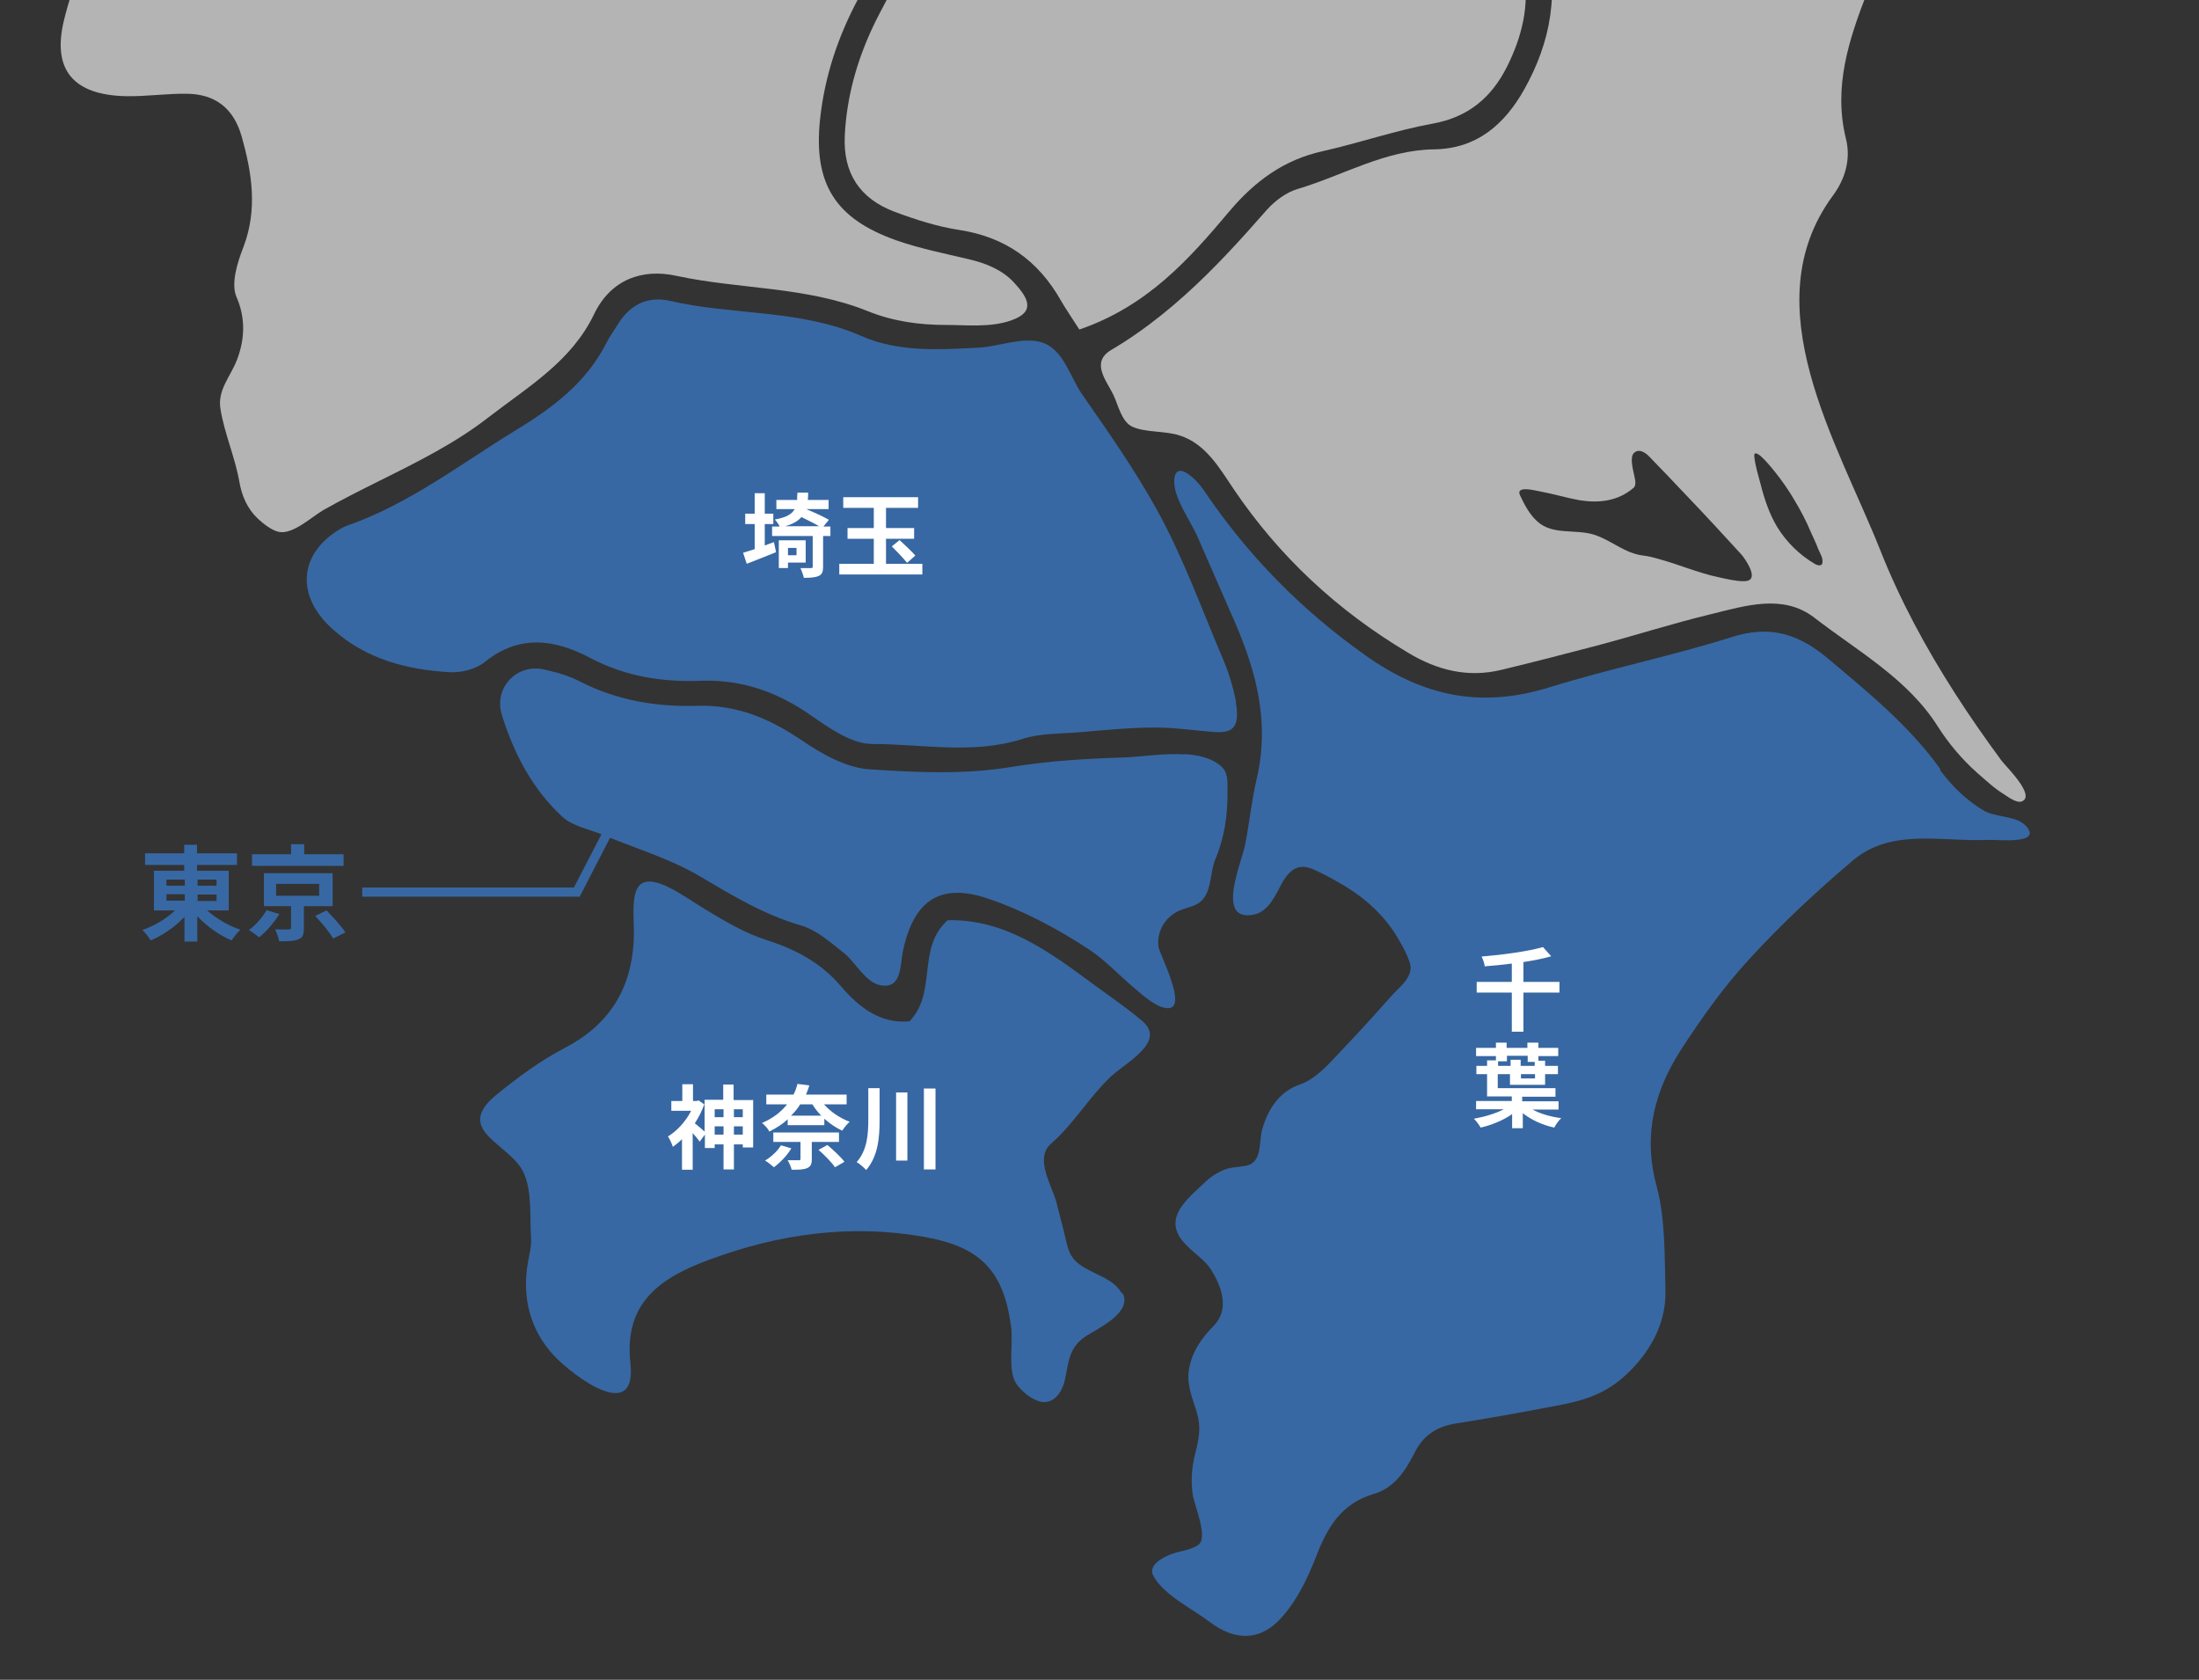 <?xml version="1.0" encoding="UTF-8"?>
<svg xmlns="http://www.w3.org/2000/svg" version="1.1" xmlns:xlink="http://www.w3.org/1999/xlink" viewBox="0 0 720 550">
  <rect x="0" y="0" width="720" height="550" fill="#333333" stroke="none"/>
  <defs>
    <style>
      .cls-1 {
        fill: #fff;
      }

      .cls-2 {
        fill: none;
      }

      .cls-3 {
        fill: #002a61;
        opacity: 0;
      }

      .cls-4 {
        fill: #3768a3;
      }

      .cls-5 {
        fill: #b4b4b4;
      }

      .cls-6 {
        clip-path: url(#clippath);
      }
    </style>
    <clipPath id="clippath">
      <rect class="cls-2" y="0" width="720" height="550"/>
    </clipPath>
  </defs>
  <!-- Generator: Adobe Illustrator 28.7.1, SVG Export Plug-In . SVG Version: 1.2.0 Build 142)  -->
  <g>
    <g id="_レイヤー_2">
      <rect class="cls-3" y="0" width="720" height="550"/>
      <g class="cls-6">
        <g>
          <path class="cls-5" d="M263.3-121.7c-.6-1.6-1.6-2.9-3.3-4.1-7-4.7-15.2-6.2-23.5-6.5-13-.4-21.3-7.6-27.1-18.5-2.4-4.5-3.1-10.8-6.8-14.6-5.9-6.2-10.7,4.2-14.7,7.4-4.5,3.6-9.4,6.6-15.1,7.8-2.9.6-5.8,5.8-7,9.4-1.9,6.2-1.7,13.2-3.9,19.3-2.4,6.8-4.9,16-10.2,19-17,9.6-31.6,23.5-49.3,31-13.7,5.8-26.8,12.3-39.6,19.5C40.1-39.3,27.2-18.6,21,6.4c-4.1,16.5,3,24.8,20.5,25.1,6.5.1,13.1-.9,19.7-.8,9.3.1,15.3,4.8,17.9,13.9,3.4,12,5.3,23.9.6,36.3-2,5.1-4.2,12.1-2.2,16.5,2.9,6.7,2.7,13.6.1,20.4-2.1,5.5-6.5,9.9-5.4,16.2,1.3,8,4.8,15.8,6.2,23.9.8,4.5,2.6,8.7,6,11.9,1.7,1.6,4.7,4,7.1,4.4,4.6.7,10.6-5,14.4-7.2,6-3.4,12.2-6.5,18.4-9.6,12.3-6.1,24.8-12.3,35.7-20.8,13.1-10.1,27.1-18.3,34.5-33.7,5.5-11.5,15.9-15,26.9-12.6,20.8,4.5,42.4,3.4,62.8,11.6,8.1,3.3,16.8,4.5,25.5,4.5,7,0,14.6.9,21.4-1.5,8-2.8,5.7-7.2.9-12.4-3.9-4.2-9.2-6.3-14.7-7.6-8-1.9-16.1-3.5-23.8-6.2-20.1-7.1-27.2-18.6-25-39.6,1.5-14.1,5.9-27.2,12.6-39.7,2.6-4.9,4.6-10,7.3-15.9-6.3-3.2-11.3-5.8-16.3-8.3-10.2-4.9-14.3-13.5-13.5-24.2.5-6.4,2.3-12.9,4.3-19.1,2-6.2,6.9-12.4,6.7-19.1-.2-6.2-5.8-10.4-6.9-16.5-.9-5.4,2.5-12.5.6-17.8h0Z"/>
          <path class="cls-4" d="M404.7,229.8c-.9-4.8-2.4-9.6-4.3-14.1-7.1-16.6-13.2-33.8-22-49.5-7.2-12.9-15.7-25-24.1-37.1-3.9-5.5-6-14.7-13.2-17-6.2-1.9-13.9,1.3-20.2,1.7-13.2.7-26.7,1.6-38.9-3.8-20.1-8.8-42-6.7-62.7-11.5-7-1.6-12.9,1.1-16.8,7.4-1.3,2.1-2.8,4.1-3.9,6.3-6.6,13-17.3,21.1-29.6,28.6-18.2,11.1-35.1,24.3-55.6,31.4-.8.3-1.5.7-2.2,1.1-13.4,8.1-14.4,21.8-2.4,32.6,10.9,9.9,24.4,13.4,38.5,14.2,3.8.2,8.6-1,11.5-3.4,11.5-9.2,23.1-7.3,34.6-1.2,11.4,6,23.6,7.9,35.8,7.4,14-.5,25.6,3.8,36.7,11.6,5.9,4.1,13.1,9.1,19.7,9.1,16.3,0,32.7,3.5,49-1.6,6.1-2,13-1.7,19.5-2.3,8.2-.7,16.4-1.5,24.5-1.5,4.3,0,8.5.5,12.8.9,8.9.8,15.4,2.8,13.2-9.4h0Z"/>
          <path class="cls-4" d="M387.7,247c-6.7-.4-14.1.8-19.5,1-12.3.4-24.7,1.1-36.9,3.1-15.7,2.6-31.2,1.8-46.6.8-7.6-.5-15.6-5-22.2-9.5-10.6-7.2-21.3-11.7-34.4-11.3-13.3.4-26.2-1.8-38.3-8-3.6-1.9-7.7-3-11.7-3.9-8.8-2-16.5,5.9-13.8,14.8,3.9,12.7,10.1,24.5,19.9,33.5,3.4,3.1,8.8,4,13.3,5.9,10.6,4.4,21.8,7.7,31.6,13.5,10.7,6.3,21,12.6,33.1,16.1,5.2,1.5,9.9,5.7,14.3,9.2,3.6,2.9,6.9,9.5,11.8,10.4,7,1.3,6.4-6.5,7.3-11,3.5-16.7,12.1-22.8,28.1-17.3,11.5,3.9,22.7,9.9,32.9,16.6,5.3,3.5,9.9,8.5,14.9,12.7,2.6,2.2,6.5,5.8,10,6.4,8.4,1.7-2-17.9-2.2-20-.5-4.5,1.5-8.6,5.3-11,3.3-2.2,7.2-1.6,9.7-5.1,2.4-3.5,2-8.6,3.6-12.5,3-7,4.1-14.6,4-22.1,0-3.7.3-6.5-2.4-8.7-3.1-2.5-7.2-3.4-11.7-3.7h0Z"/>
          <path class="cls-5" d="M267-49.9c-1.7,7.3,1.2,12.9,7.6,16.6,2.1,1.2,4.5,2,6.7,3.1,18.1,9.2,18.8,11.6,9,30.2-1.5,2.9-3.1,5.8-4.5,8.8-5.3,11.3-8.6,23.1-9.2,35.6-.6,12.3,4.9,20.6,16.2,24.9,6.9,2.6,14.1,4.9,21.3,6,15,2.3,25.8,10,33.2,23,1.6,2.8,3.5,5.5,6.1,9.6,22.4-7.7,36-23.1,49.2-38.8,8.3-9.8,17.8-16.8,30.5-19.6,12-2.7,23.8-6.8,35.9-9,11.7-2.1,19.3-8.5,24.4-18.6,4.9-9.8,7.5-20.1,5.5-31.1-1.2-6.5-2.8-12.9-3.7-19.4-1.5-10-1.3-19.9,5.4-28.3,7.5-9.3,8.3-19.1,4.8-30.1-3.3-10.5-2.2-21,0-31.7,1.2-6.2,1-13,0-19.3-4.4-28.4-27.7-41.1-48.1-55.9-3.6-2.6-9.4-2.7-14.3-3-7.4-.5-14.8,0-22.2-.5-8.7-.5-16,2.1-23,7.1-7.3,5.3-14.6,11.8-22.9,14.2-18.6,5.2-34.9,14-50.7,24.7-4.7,3.2-10,5.9-15.5,7.6-18.8,5.8-30.1,19-37.7,35.7,9.6,18.2,9.4,18.1,2.1,36.9-2.6,6.8-4.4,14.1-6.1,21.2h0Z"/>
          <path class="cls-4" d="M635.3,251.8c-10.3-14.3-23.5-25-36.7-36.1-9.7-8.2-19.1-11.1-31.6-7.1-19.6,6.2-39.9,10.3-59.5,16.4-22.2,6.9-41.1,3.3-60.4-10.4-21.3-15.1-38.7-32.9-53.1-54.3-2-3-8.8-9.9-9.5-3.5-.6,6,5.5,13.9,7.7,19.2,3.5,8,7,16,10.5,24,7.9,17.5,13.4,34.9,8.8,54.9-1.7,7.1-2.4,14.5-3.8,21.6-1,5.6-9.9,25.4,2.7,23,5.1-1,7.2-6.5,9.5-10.6,2.5-4.4,5.5-6.2,10-4.3,2.9,1.3,5.8,2.8,8.5,4.4,4.1,2.3,7.9,5,11.3,8.2,3.4,3.2,6.3,6.9,8.6,11,1.2,2.1,2.4,4.4,3.2,6.7,1.7,4.8-3.1,8-6,11.3-4.9,5.5-9.8,11-14.9,16.3-4.5,4.7-9.2,10.6-15,12.6-6.7,2.3-10.4,8-12.3,14.6-1.2,4.2.1,10.9-5.3,12-2.2.4-4.4.4-6.6,1.1-2.8,1-5.3,2.7-7.4,4.8-3.6,3.5-10.1,8.5-9,14.3,1.1,5.9,8.5,9,11.5,13.8,3.5,5.5,6.2,13,.9,18.4-4.1,4.1-7.5,9.1-8.2,15-.6,4.8,1.4,9,2.7,13.5,1.4,4.8.7,8.3-.5,13.1-1.2,4.6-1.5,8.8-.9,13.5.5,3.6,5.1,14,2,16.5-2.4,1.9-6.3,2.1-9.1,3.2-2.5,1-7.6,3.5-5.8,7,3.4,6.4,12.9,10.9,18.4,15.1,8.5,6.5,17,6.4,24-1.8,4.7-5.4,8.1-12.3,10.7-19,3.7-9.7,8.2-17.8,19-21,6.9-2,10.5-7.7,13.5-13.6,2.8-5.6,7.2-8.5,13.4-9.5,9.5-1.5,19.1-3.2,28.6-5,11.6-2.1,20-3.6,28.6-12.3,7.1-7.2,11.8-16.1,11.5-26.4-.3-11.4,0-23.3-2.9-34.1-4.5-16.7-.7-31,8-44.6,6.7-10.3,13.9-20.5,22.3-29.6,10.5-11.5,22-22.2,33.9-32.3,12.7-10.8,29.2-6.1,44.4-6.8,3.1-.1,18,1.6,12.3-4.6-3.1-3.4-10-2.7-13.8-5-5.7-3.4-10.4-8-14.3-13.3h0Z"/>
          <path class="cls-4" d="M367.3,423.5c-2.4-4.4-7.7-5.8-11.8-8.2-5.8-3.2-5.7-6.3-7.2-12.2-.8-3.1-1.6-6.3-2.4-9.4-1.4-5.4-7.3-14.4-1.8-19.2,7.4-6.4,12.2-14.9,19.4-21.8,4.9-4.7,18.5-11.5,10.6-18.3-5-4.3-10.5-8-15.8-11.9-14.5-10.7-29-21.6-48-21.2-10.3,9.2-3.3,23.5-12.5,33.1-9.4.9-16.4-4.4-22.4-11.4-6.7-7.9-15-12.2-24.7-15.3-6.9-2.2-13.4-6.1-19.7-9.9-4.1-2.5-8-5.3-12.3-7.4-14.4-6.9-10.7,8.1-11.2,17.4-.8,16.2-8.1,27.8-22.7,35.4-7.9,4.1-15.3,9.6-22.2,15.2-14.6,11.9,4.6,16,8.9,25.7,2.8,6.3,1.9,14.4,2.4,21.7.1,2.4-.6,4.9-1,7.3-2.1,11.5.6,22.5,8.7,31,5.7,6,27.1,22.6,24.8,2.1-2.2-20.1,10.5-28.1,26-33.8,22.7-8.4,46.1-11.7,70.3-7.4,18,3.2,25.8,10.8,28.3,29,.8,5.6-.7,11.7.8,17,.9,3.2,5,6.7,8.3,7.8,4.5,1.4,7.5-2.5,8.5-6.7,1.3-5.4,1-10.8,7.1-14.7,4-2.5,15.3-7.8,11.8-14.1h0Z"/>
          <path class="cls-5" d="M595.2-119.8c-5.6,1.8-5.6,10-10.5,17-10.2,14.4-24.7,15.8-38.1,4.1-3.7-3.2-6.8-7.2-10.2-10.7-2.9-2.9-5.7-6-8.8-8.6-6.3-5.2-12.7-2.8-14.7,5.1-2.3,9.1-1.1,18,1.6,26.7,3.1,10,3,19.9-3.5,28.3-9.1,11.7-9.4,23.9-5.4,37.3,5.2,17.5,2.3,34.2-6.6,50-6.5,11.5-15.6,19.3-29.4,19.5-16.2.2-29.9,8.6-44.8,13-3.7,1.1-7.4,3.9-10,6.8-8.5,9.7-17.2,19.3-26.8,27.9-5,4.5-10.2,8.7-15.8,12.6-2.7,1.9-5.5,3.7-8.4,5.4-6.8,4.1-1.5,10,.8,14.8,1.5,3.2,2.6,8.6,6.1,10.3,4.4,2,10.8,1.3,15.6,2.9,8.4,2.7,12.9,10.5,17.6,17.5,15,22.2,34.1,39.9,57.1,53.6,9.6,5.8,19.7,8.3,30.7,5.6,10.4-2.5,20.8-5.2,31.1-7.9,12.5-3.3,24.9-7.3,37.4-10.3,11.4-2.8,23.6-6.7,33.8,1.1,14.2,11,30.6,20,40.5,35.7,3.5,5.5,7.8,10.6,12.7,15,2.9,2.5,5.7,5.2,9,7.2,1.2.8,4.2,3,5.8,2.3,4.7-1.9-5.4-11.6-6.7-13.4-5.3-7.2-10.4-14.5-15.2-22-9.5-14.8-17.9-30.3-24.4-46.7-13.9-35.1-42.1-80.2-15.6-116.2,4-5.4,6-11.9,4.3-18.7-4.2-17,1-32.5,7-48,9.4-24.5,19.2-48.9,28.3-73.6,2.1-5.6,4.1-11.3,6.1-17,1.5-4.3,3.2-8.5,4.8-12.7.3-.9.7-1.9.6-2.8-.3-2.7-3.6-2.2-5.5-2.2-8.9,0-18.3-2-26.9-3.9-5.2-1.1-10.3-2.4-15.3-4.1-3.8-1.2-6.5-1.4-8.5-.7h0ZM572.6,190c-.4.2-.9.3-1.6.3-2.8,0-5.5-.7-8.3-1.3-3.4-.7-6.7-1.8-10-2.9-3.2-1.1-6.4-2.2-9.7-3.1-1.7-.5-3.3-.9-5-1.1-6-.7-10.4-5-16-6.8-6.2-2-13.7.3-18.8-4.5-2.4-2.2-4.1-5.4-5.5-8.4-1.6-3.4,5.2-1.5,6.5-1.3,4.4.8,8.6,2.1,13,2.9,6.4,1,12.6.3,17.7-4.1,1.2-1.1.1-4-.1-5.3-.3-1.5-1.1-4.9.2-6.1,1.7-1.6,3.9,0,5.1,1.3,1.9,1.9,3.7,3.9,5.6,5.8,3.7,3.9,7.4,7.8,11.1,11.7,3,3.2,6,6.4,8.9,9.6,1.5,1.6,3,3.3,4.5,4.9,1.2,1.4,5,6.9,2.6,8.3h0ZM596.7,184.4c0,.3-.3.5-.5.6-.5.3-1.3,0-1.9-.3-5.1-3-9.4-7.2-12.5-12.3-2.5-4.2-4.1-9-5.3-13.7-.8-3-1.8-6.2-2.1-9.2,0-.2,0-.5,0-.7.8-2,6.3,5.2,7,6,2.2,2.8,4.3,5.8,6.1,8.9,2,3.3,3.9,6.9,5.4,10.5.8,1.8,1.7,3.6,2.4,5.5.5,1.3,1.9,3.3,1.3,4.8h0Z"/>
        </g>
      </g>
      <g>
        <path class="cls-1" d="M250.4,178.6c1-.4,2-.7,3-1.1l.7,3.3c-3.2,1.3-6.8,2.7-9.6,3.8l-1.2-3.6c1.1-.3,2.4-.8,3.8-1.2v-8.2h-3.1v-3.4h3.1v-6.7h3.3v6.7h2.8v3.4h-2.8v7.1h0ZM271.6,175.5h-2.1v10.1c0,1.6-.3,2.5-1.5,3-1.1.5-2.7.6-4.8.6-.2-1-.7-2.2-1.1-3.2,1.4,0,2.9,0,3.4,0s.6-.1.6-.5v-10h-13.3v-3.1h2.5c-.4-.8-1.1-1.8-1.6-2.3,3.8-.7,5.5-1.7,6.5-3.4h-6v-3h6.8c0-.7,0-1.5.1-2.4h3.5c0,.8,0,1.6-.1,2.4h6.8v3h-7.3c2.4,1,5.7,2.5,7.4,3.5l-1.8,2.2h2.3v3.1h0ZM258,184.2v1.8h-3v-9.1h8.8v7.3h-5.8ZM268.2,172.3c-1.5-.9-3.8-2-5.8-3-1.1,1.3-2.8,2.3-5.3,3h11.1ZM258,179.4v2.4h2.8v-2.4h-2.8Z"/>
        <path class="cls-1" d="M302,184.6v3.5h-27.2v-3.5h11.3v-8.2h-8.6v-3.5h8.6v-6.6h-10v-3.5h24.5v3.5h-10.5v6.6h9.2v3.5h-9.2v8.2h11.9,0ZM294.5,176.8c1.6,1.5,4,3.7,5.2,5.1l-2.7,2.4c-1.1-1.4-3.4-3.8-5-5.4l2.6-2.1h0Z"/>
      </g>
      <g>
        <path class="cls-4" d="M67.7,298c2.9,2.6,7,5.1,11,6.4-.9.8-2.2,2.5-2.9,3.5-4-1.7-8.1-4.6-11.2-7.9v8.3h-4.2v-8.1c-3.1,3.3-7,6-11,7.7-.7-1-1.9-2.6-2.8-3.4,3.9-1.3,7.9-3.7,10.7-6.4h-6.9v-13h9.9v-1.9h-12.8v-3.8h12.8v-2.8h4.2v2.8h13.1v3.8h-13.1v1.9h10.4v13h-7.3,0ZM54.5,290h6v-2h-6v2ZM54.5,294.9h6v-2.1h-6v2.1ZM64.7,288v2h6.2v-2h-6.2ZM70.9,292.9h-6.2v2.1h6.2v-2.1Z"/>
        <path class="cls-4" d="M91.4,299.4c-1.7,2.7-4.2,5.7-6.6,7.5-.9-.8-2.4-1.8-3.3-2.4,2.3-1.6,4.6-4.4,5.8-6.5l4.2,1.3h0ZM112.4,283.5h-29.9v-3.8h12.8v-3.3h4.3v3.3h12.9v3.8ZM99.5,296.8v7.2c0,2-.4,3.1-1.9,3.6-1.5.6-3.5.6-6.2.6-.2-1.2-.8-2.8-1.3-3.9,1.7,0,3.9.1,4.4,0,.6,0,.8-.1.8-.6v-7h-8.9v-10.8h22.5v10.8h-9.3,0ZM90.4,293.3h14.1v-3.9h-14.1v3.9ZM106.9,298.1c2.1,2.1,4.9,5.2,6.2,7.2l-4,2c-1.2-2-3.7-5.1-5.9-7.4l3.7-1.8h0Z"/>
      </g>
      <g>
        <path class="cls-1" d="M246.6,360v15.7h-3.4v-1h-2.9v8.2h-3.4v-8.2h-2.9v1.2h-3.2v-4.4l-1.7,2.3c-.5-.7-1.4-1.8-2.3-2.8v12h-3.5v-10c-1,1-2,1.8-3,2.5-.3-1-1.1-2.7-1.6-3.4,3-1.8,5.9-5,7.6-8.4h-6.5v-3.2h3.6v-5.5h3.5v5.5h1.2l.6-.2,1.9,1.3c-.8,2.2-1.8,4.2-3.1,6.2.9.7,2.4,2,3.2,2.7v-10.4h6.1v-5h3.4v5.1h6.3,0ZM234,363.2v2.6h2.9v-2.6h-2.9ZM236.9,371.5v-2.7h-2.9v2.7h2.9ZM240.3,363.2v2.6h2.9v-2.6h-2.9ZM243.2,371.5v-2.7h-2.9v2.7h2.9Z"/>
        <path class="cls-1" d="M269.8,361.6c2.1,2.4,5.2,4.5,8.4,5.7-.8.7-1.9,2-2.4,2.9-2.1-.9-4.1-2.3-5.9-3.9v2.1h-12v-1.9c-1.6,1.5-3.6,2.8-6,4-.4-.9-1.6-2.2-2.4-2.8,3.7-1.6,6.3-3.7,8.2-6.1h-6.8v-3.2h8.9c.6-1.1,1-2.3,1.3-3.5l3.9.5c-.3,1-.7,2-1.1,3h13.3v3.2h-7.2ZM259.1,376c-1.4,2.4-3.7,4.7-5.7,6.2-.7-.6-2-1.7-2.9-2.2,2-1.2,4.1-3.1,5.2-5l3.4,1h0ZM265.8,373.9v5.7c0,1.6-.4,2.4-1.6,2.9-1.2.5-2.8.5-5,.5-.2-1-.8-2.2-1.3-3.1,1.4,0,3.1,0,3.6,0,.5,0,.6-.1.6-.5v-5.5h-8.9v-3.1h21.5v3.1h-8.9ZM262,361.6c-.8,1.3-1.8,2.5-3,3.7h9.9c-1.1-1.1-2.1-2.4-2.9-3.7h-4ZM270.9,374.9c1.9,1.6,4.4,3.9,5.6,5.5l-3.1,1.8c-1-1.5-3.4-4-5.4-5.7l2.9-1.6Z"/>
        <path class="cls-1" d="M288,356.4v10.3c0,5.8-.5,11.9-4.4,16.4-.7-.8-2.1-2-3.1-2.6,3.4-3.9,3.8-8.9,3.8-13.9v-10.3h3.7ZM297.1,357.7v22.3h-3.7v-22.3h3.7ZM306.3,356.4v26.5h-3.8v-26.5h3.8Z"/>
      </g>
      <g>
        <path class="cls-1" d="M510.6,325h-11.8v12.8h-3.8v-12.8h-11.5v-3.5h11.5v-6c-3,.4-6.1.7-8.9.9,0-.9-.6-2.4-1-3.2,7.2-.6,15.2-1.7,20.1-3.1l2.7,3c-2.7.8-5.8,1.4-9.1,1.9v6.5h11.8v3.5h0Z"/>
        <path class="cls-1" d="M501.6,363.2c2.5,1.4,6.1,2.5,9.6,2.9-.8.7-1.8,2.1-2.3,3.1-3.8-.8-7.5-2.5-10.3-4.7v4.9h-3.5v-4.6c-2.9,2-6.7,3.6-10.3,4.4-.5-.9-1.5-2.2-2.2-2.9,3.4-.6,7.1-1.7,9.8-3.1h-9.1v-2.7h11.7v-1.5h-8.1v-7.3h-3.5v-2.7h3.5v-1.8h2.9v-1.4h-6.5v-2.7h6.5v-1.7h3.5v1.7h6.8v-1.7h3.6v1.7h6.5v2.7h-6.5v1.5h2.2v1.7h4.2v2.7h-4.2v3.5h-11.5v-3.5h-4v4.6h18.9v2.8h-10.9v1.5h11.9v2.7h-9ZM490.6,349h4v-2h3.3v2h4.6v-1.3h-2.3v-2h-6.8v1.8h-2.9v1.4h0ZM502.6,351.7h-4.6v1.4h4.6v-1.4Z"/>
      </g>
      <polygon class="cls-4" points="189.8 293.6 118.6 293.6 118.6 290.6 187.9 290.6 205.2 257.2 207.9 258.5 189.8 293.6"/>
    </g>
  </g>
</svg>